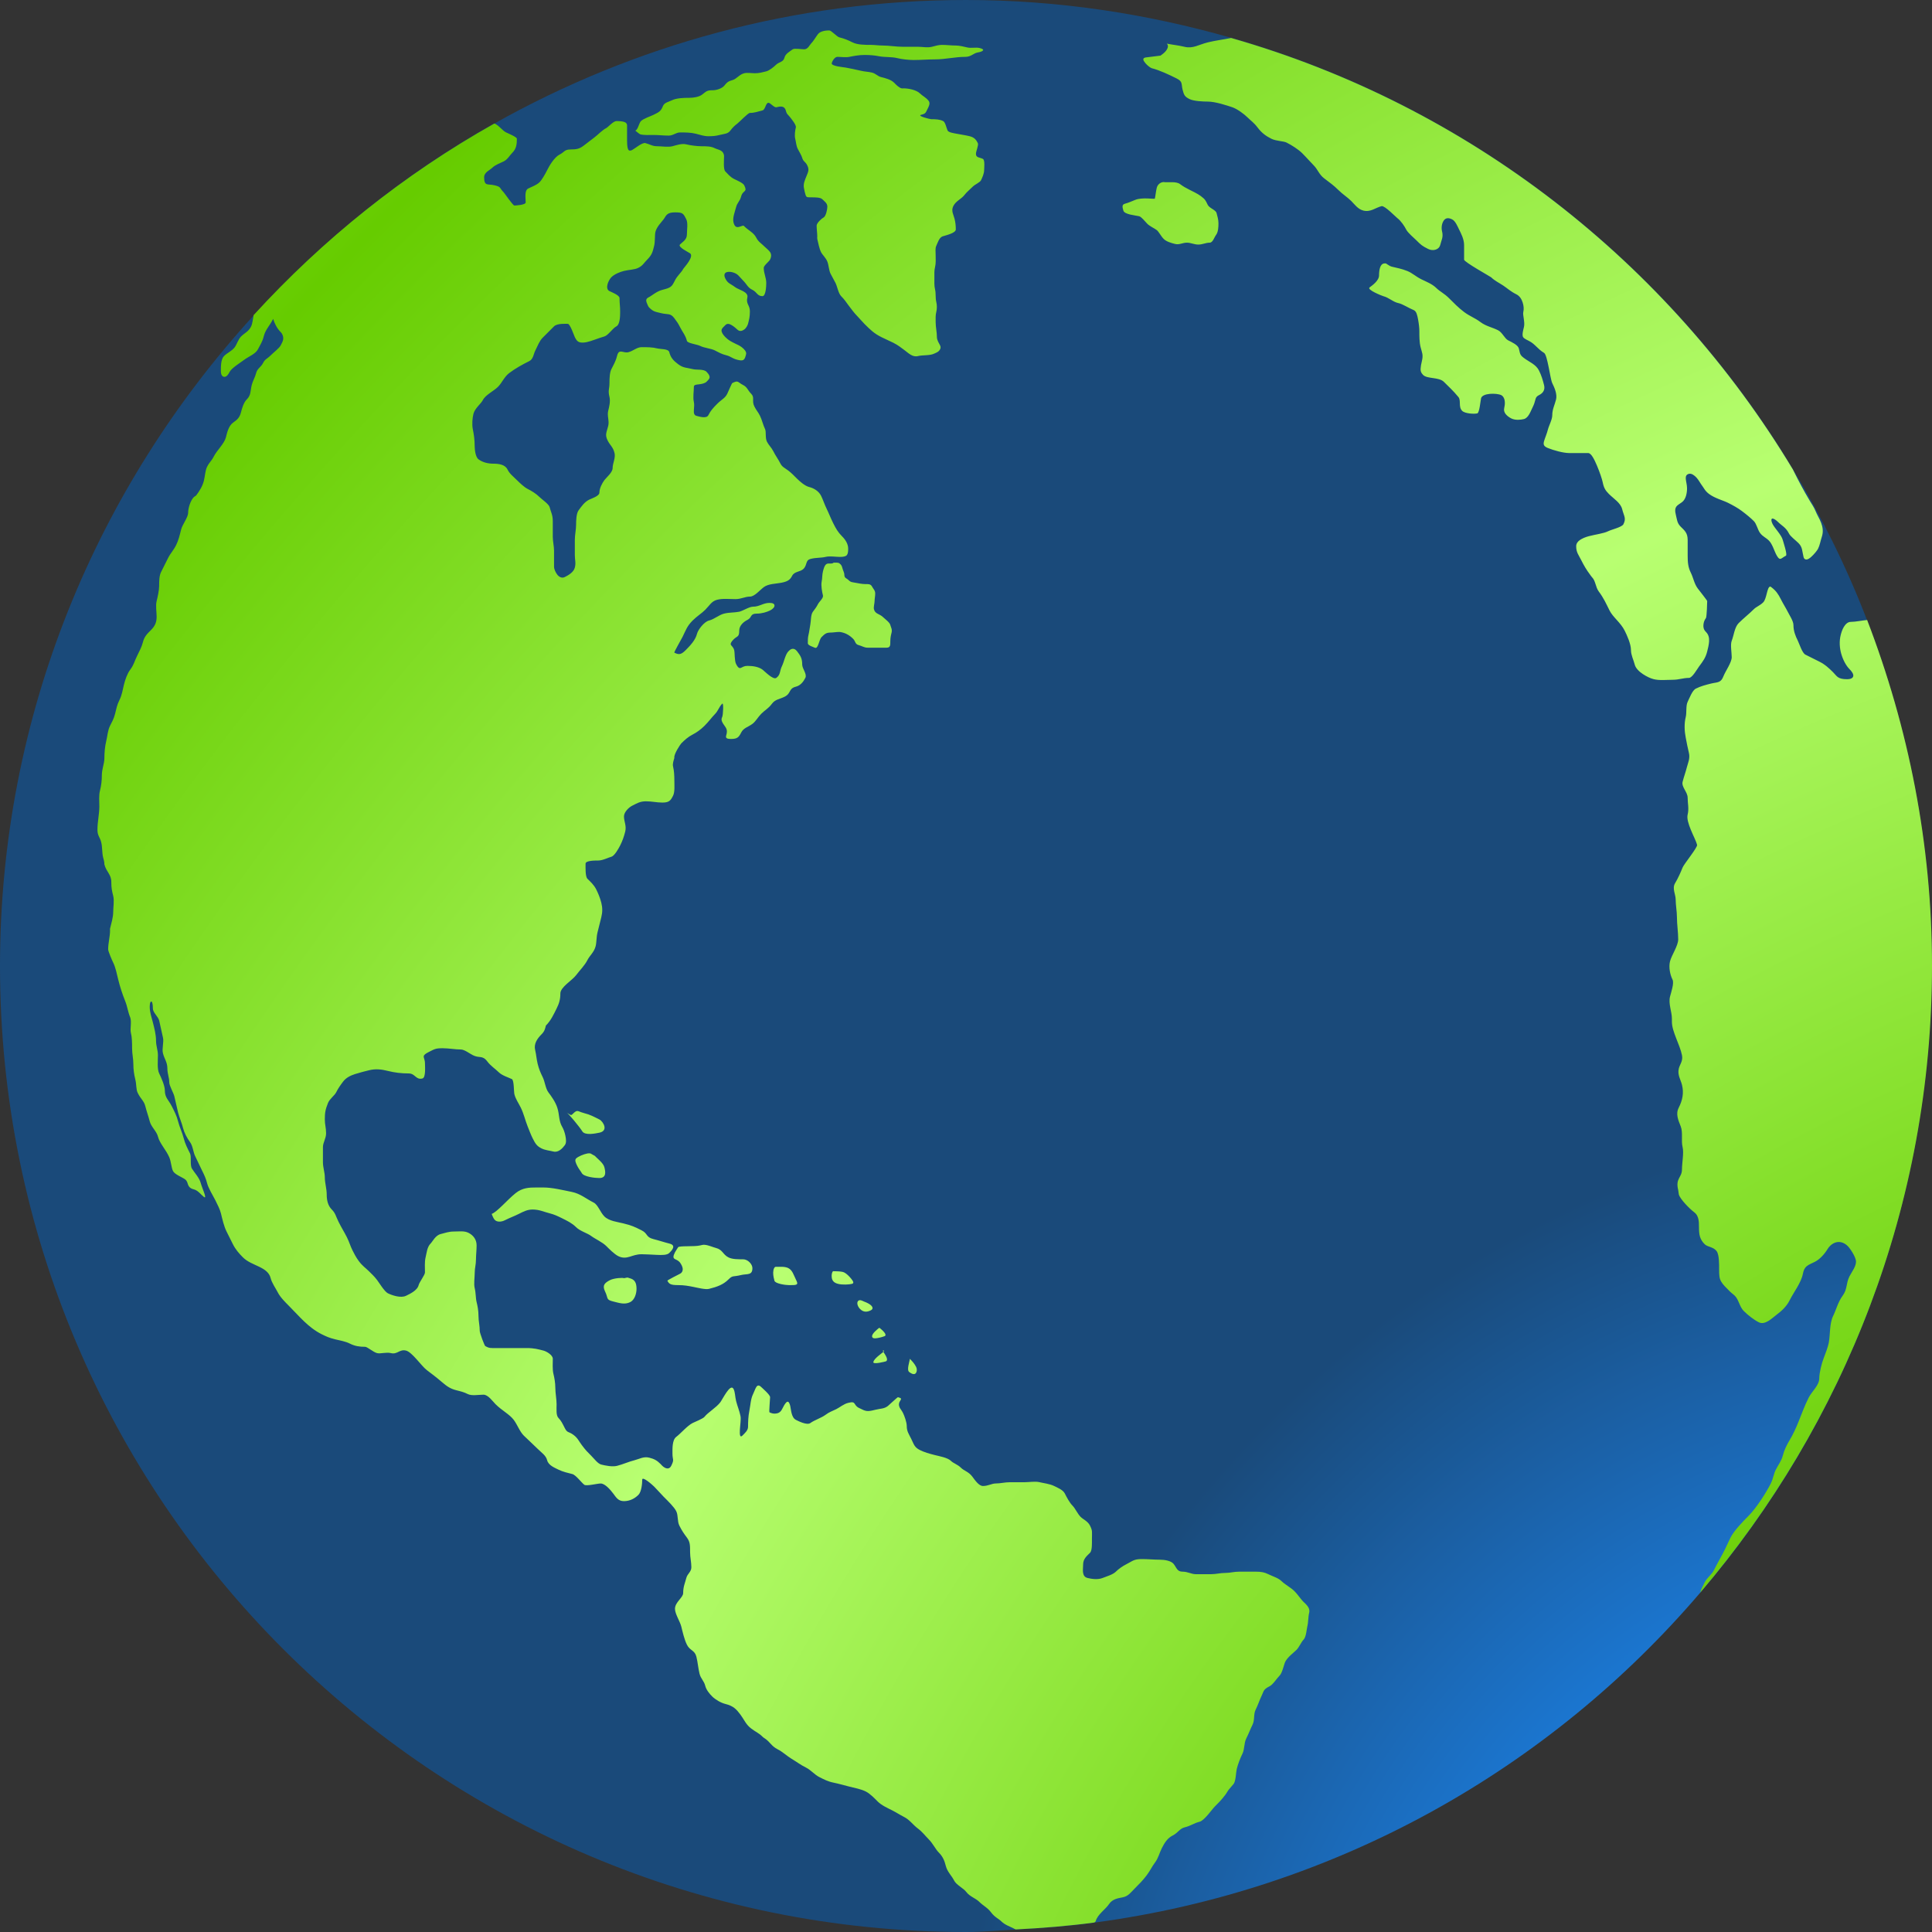 <?xml version="1.0"?><svg width="298.646" height="298.646" xmlns="http://www.w3.org/2000/svg" xmlns:xlink="http://www.w3.org/1999/xlink">
 <rect width="100%" height="100%" fill="#333333" stroke="none"/>
 <title>Earth</title>
 <defs>
  <linearGradient id="linearGradient3533">
   <stop stop-color="#3a3a3a" id="stop3535" offset="0"/>
   <stop stop-color="#ffffff" id="stop3537" offset="1"/>
  </linearGradient>
  <linearGradient id="linearGradient3624">
   <stop stop-color="#398fe5" offset="0" id="stop3628"/>
   <stop stop-color="#acc1d5" id="stop3630" offset="1"/>
  </linearGradient>
  <linearGradient id="linearGradient3615">
   <stop stop-color="#ffffff" id="stop3619" offset="0"/>
   <stop stop-color="#398fe5" offset="1" id="stop3621"/>
  </linearGradient>
  <radialGradient r="19.967" fy="578.886" fx="82.927" cy="578.886" cx="82.927" gradientTransform="matrix(7.624,4.402,-5.068,8.777,2328.449,-5270.611)" gradientUnits="userSpaceOnUse" id="radialGradient2333" xlink:href="#linearGradient3364"/>
  <linearGradient id="linearGradient3351">
   <stop stop-color="#ffffff" stop-opacity="0.867" id="stop3353" offset="0"/>
   <stop stop-color="#ffffff" stop-opacity="0" id="stop3355" offset="1"/>
  </linearGradient>
  <linearGradient id="linearGradient3364">
   <stop stop-color="#007fff" id="stop3366" offset="0"/>
   <stop stop-color="#1c8eff" offset="0.393" id="stop3413"/>
   <stop stop-color="#1a4a7a" id="stop3368" offset="1"/>
  </linearGradient>
  <linearGradient id="linearGradient6692">
   <stop stop-color="#b8ff71" id="stop6694" offset="0"/>
   <stop stop-color="#66cc00" offset="1" id="stop6700"/>
  </linearGradient>
  <radialGradient r="141.812" fy="249.472" fx="317.862" cy="249.472" cx="317.862" gradientTransform="matrix(0.923,0.55,-0.613,1.061,210.792,-49.879)" gradientUnits="userSpaceOnUse" id="radialGradient2331" xlink:href="#linearGradient6692"/>
  <radialGradient r="179.385" fy="244.682" fx="333.362" cy="244.682" cx="333.362" gradientTransform="matrix(1.057,0,0,0.595,10.22,208.246)" gradientUnits="userSpaceOnUse" id="radialGradient2335" xlink:href="#linearGradient4328"/>
  <linearGradient id="linearGradient4328">
   <stop stop-color="#398fe5" id="stop4330" offset="0"/>
   <stop stop-color="#0066cc" id="stop4332" offset="1"/>
  </linearGradient>
  <radialGradient r="179.51" fy="365.757" fx="318.066" cy="365.757" cx="318.066" gradientTransform="matrix(1.057,0,0,0.596,10.22,263.974)" gradientUnits="userSpaceOnUse" id="radialGradient2337" xlink:href="#linearGradient4328"/>
  <radialGradient gradientUnits="userSpaceOnUse" gradientTransform="matrix(1.467,0,0,1.073,-134.666,-8.615)" r="130.082" fy="314.294" fx="290.864" cy="314.294" cx="290.864" id="radialGradient3357" xlink:href="#linearGradient3351"/>
  <radialGradient gradientUnits="userSpaceOnUse" gradientTransform="matrix(1.131,0,0,1.131,-29.353,-17.655)" r="149.302" fy="315.41" fx="298.103" cy="315.41" cx="298.103" id="radialGradient3361" xlink:href="#linearGradient3364"/>
  <radialGradient r="141.812" fy="249.472" fx="317.862" cy="249.472" cx="317.862" gradientTransform="matrix(0.923,0.55,-0.613,1.061,-0.155,-133.938)" gradientUnits="userSpaceOnUse" id="radialGradient3373" xlink:href="#linearGradient6692"/>
  <radialGradient r="179.385" fy="244.682" fx="333.362" cy="244.682" cx="333.362" gradientTransform="matrix(1.057,0,0,0.595,-200.728,124.188)" gradientUnits="userSpaceOnUse" id="radialGradient3375" xlink:href="#linearGradient4328"/>
  <radialGradient r="179.51" fy="365.757" fx="318.066" cy="365.757" cx="318.066" gradientTransform="matrix(1.057,0,0,0.596,-200.728,179.916)" gradientUnits="userSpaceOnUse" id="radialGradient3377" xlink:href="#linearGradient4328"/>
  <radialGradient r="179.385" fy="244.682" fx="333.362" cy="244.682" cx="333.362" gradientTransform="matrix(1.057,0,0,0.595,-200.728,124.188)" gradientUnits="userSpaceOnUse" id="radialGradient3383" xlink:href="#linearGradient4328"/>
  <radialGradient r="179.51" fy="365.757" fx="318.066" cy="365.757" cx="318.066" gradientTransform="matrix(1.057,0,0,0.596,-200.728,179.916)" gradientUnits="userSpaceOnUse" id="radialGradient3385" xlink:href="#linearGradient4328"/>
  <radialGradient r="149.302" fy="315.41" fx="298.103" cy="315.41" cx="298.103" gradientTransform="matrix(1.131,0,0,1.131,-29.353,-17.655)" gradientUnits="userSpaceOnUse" id="radialGradient3392" xlink:href="#linearGradient3364"/>
  <radialGradient r="141.812" fy="249.472" fx="317.862" cy="249.472" cx="317.862" gradientTransform="matrix(0.923,0.55,-0.613,1.061,210.792,-49.879)" gradientUnits="userSpaceOnUse" id="radialGradient3394" xlink:href="#linearGradient6692"/>
  <radialGradient r="130.082" fy="314.294" fx="290.864" cy="314.294" cx="290.864" gradientTransform="matrix(1.467,0,0,1.073,-134.666,-8.615)" gradientUnits="userSpaceOnUse" id="radialGradient3396" xlink:href="#linearGradient3351"/>
  <radialGradient r="130.082" fy="314.294" fx="290.864" cy="314.294" cx="290.864" gradientTransform="matrix(1.467,0,0,1.073,-127.414,-8.615)" gradientUnits="userSpaceOnUse" id="radialGradient3686" xlink:href="#linearGradient3351"/>
  <radialGradient r="141.812" fy="249.472" fx="317.862" cy="249.472" cx="317.862" spreadMethod="reflect" gradientTransform="matrix(0.923,0.55,-0.613,1.061,218.044,-49.879)" gradientUnits="userSpaceOnUse" id="radialGradient3732" xlink:href="#linearGradient6692"/>
  <radialGradient r="149.302" fy="315.41" fx="298.103" cy="315.41" cx="298.103" gradientTransform="matrix(1.131,0,0,1.131,-22.1,-17.655)" gradientUnits="userSpaceOnUse" id="radialGradient3813" xlink:href="#linearGradient3364"/>
  <radialGradient r="130.082" fy="309.108" fx="298.669" cy="309.108" cx="298.669" gradientTransform="matrix(0.244,0.878,-1.134,0.315,586.412,-25.658)" gradientUnits="userSpaceOnUse" id="radialGradient3969" xlink:href="#linearGradient3351"/>
  <radialGradient r="141.812" fy="249.472" fx="317.862" cy="249.472" cx="317.862" spreadMethod="reflect" gradientTransform="matrix(0.923,0.55,-0.613,1.061,218.044,-49.879)" gradientUnits="userSpaceOnUse" id="radialGradient3976" xlink:href="#linearGradient6692"/>
  <radialGradient r="149.302" fy="315.41" fx="298.103" cy="315.41" cx="298.103" gradientTransform="matrix(1.131,0,0,1.131,-22.1,-17.655)" gradientUnits="userSpaceOnUse" id="radialGradient3979" xlink:href="#linearGradient3364"/>
  <radialGradient gradientUnits="userSpaceOnUse" gradientTransform="matrix(1.287,0,0,0.589,-103.708,273.981)" r="143.609" fy="641.826" fx="361.189" cy="641.826" cx="361.189" id="radialGradient3539" xlink:href="#linearGradient3533"/>
  <radialGradient r="149.302" fy="315.41" fx="298.103" cy="315.41" cx="298.103" gradientTransform="matrix(1.131,0,0,1.131,-22.1,282.345)" gradientUnits="userSpaceOnUse" id="radialGradient4429" xlink:href="#linearGradient3364"/>
  <radialGradient r="149.302" fy="315.41" fx="298.103" cy="315.41" cx="298.103" gradientTransform="matrix(1.131,0,0,0.59,-22.1,489.576)" gradientUnits="userSpaceOnUse" id="radialGradient4466" xlink:href="#linearGradient3364"/>
  <radialGradient gradientUnits="userSpaceOnUse" gradientTransform="matrix(1.053,0,0,0.754,-19.699,101.212)" r="225.891" fy="655.562" fx="374.422" cy="655.562" cx="374.422" id="radialGradient4475" xlink:href="#linearGradient3533"/>
 </defs>
 <g>
  <title>Layer 1</title>
  <g id="layer2"/>
  <g id="layer1">
   <g id="g7821">
    <path fill="url(#radialGradient3979)" fill-rule="nonzero" stroke-width="0.278" stroke-miterlimit="4" d="m149.329,0c-26.481,0 -51.311,6.966 -72.882,19.078c-0.014,0.008 -0.041,-0.008 -0.054,0c-13.958,7.843 -26.446,17.93 -37.17,29.67c-24.263,26.559 -39.223,61.789 -39.223,100.575c0,82.436 66.919,149.323 149.329,149.323c2.594,0 5.111,-0.247 7.672,-0.378c4.121,-0.211 8.184,-0.542 12.21,-1.081c37.336,-4.996 70.315,-23.697 93.628,-51.017c22.259,-26.086 35.766,-59.887 35.766,-96.846c0,-18.861 -3.607,-36.83 -9.995,-53.449c-3.133,-8.151 -7.005,-15.955 -11.454,-23.347c-19.28,-32.034 -50.148,-56.199 -86.875,-66.69c-13.038,-3.724 -26.724,-5.837 -40.952,-5.837z" id="path6109"/>
    <path fill="url(#radialGradient3976)" fill-rule="nonzero" stroke-width="0.278" stroke-miterlimit="4" d="m128.184,4.702c-0.537,0 -1.388,0.098 -1.752,0.584c-0.352,0.469 -0.69,1.079 -1.071,1.46c-0.228,0.228 -0.467,0.876 -1.071,0.876c-0.348,0 -1.502,-0.188 -1.752,0c-0.464,0.348 -1.119,0.679 -1.266,1.266c-0.188,0.754 -0.827,0.632 -1.363,1.168c-0.303,0.303 -1.011,0.861 -1.46,0.974c-0.588,0.147 -1.104,0.292 -1.752,0.292c-0.494,0 -1.179,-0.119 -1.655,0c-0.777,0.194 -1.184,0.905 -1.85,1.071c-0.605,0.151 -0.879,0.393 -1.168,0.779c-0.374,0.498 -1.242,0.779 -1.85,0.779c-0.933,0 -0.973,0.17 -1.655,0.682c-0.484,0.363 -1.331,0.487 -1.947,0.487c-0.828,0 -2,0.027 -2.726,0.389c-0.494,0.247 -1.149,0.341 -1.363,0.876c-0.342,0.855 -0.629,0.947 -1.46,1.363c-0.484,0.242 -1.55,0.577 -1.947,0.973c-0.302,0.303 -0.47,1.38 -0.876,1.461c0.029,0.017 0.638,0.549 0.779,0.584c0.599,0.15 1.377,0.097 2.044,0.097c0.806,0 1.51,0.097 2.336,0.097c0.711,0 1.134,-0.487 1.752,-0.487c0.829,0 1.654,-0 2.434,0.195c0.65,0.163 1.263,0.389 1.947,0.389c0.724,0 1.132,-0.04 1.752,-0.195c0.787,-0.197 1.261,-0.157 1.655,-0.681c0.346,-0.462 0.638,-0.746 1.071,-1.071c0.346,-0.259 1.655,-1.655 1.947,-1.655c0.726,0 1.256,-0.216 1.947,-0.389c0.475,-0.119 0.494,-1.264 0.974,-1.168c0.282,0.056 0.861,0.759 1.168,0.682c0.268,-0.067 0.599,-0.14 0.876,-0.097c0.277,0.042 0.502,0.254 0.584,0.584c0.162,0.649 0.349,0.628 0.681,1.071c0.163,0.217 0.971,1.178 0.876,1.558c-0.116,0.463 -0.226,1.239 -0.097,1.752c0.129,0.516 0.153,1.086 0.389,1.558c0.158,0.316 0.603,1.05 0.682,1.363c0.152,0.611 0.492,0.594 0.779,1.168c0.342,0.684 0.172,0.982 -0.097,1.655c-0.23,0.576 -0.566,1.242 -0.39,1.947c0.036,0.145 0.061,0.341 0.098,0.487c0.109,0.436 0.171,0.672 0.292,0.779c0.121,0.107 0.29,0.098 0.779,0.098c0.574,0 1.366,0.003 1.655,0.292c0.39,0.391 0.779,0.61 0.779,1.168c0,0.402 -0.222,1.474 -0.584,1.655c-0.262,0.131 -1.071,0.834 -1.071,1.266c0,0.542 0.097,1.154 0.097,1.655c0,0.109 -0.027,0.284 0,0.39c0.162,0.646 0.299,1.474 0.584,2.045c0.224,0.449 0.728,0.845 0.974,1.461c0.217,0.543 0.239,1.354 0.487,1.85c0.274,0.548 0.548,0.999 0.779,1.46c0.273,0.546 0.437,1.606 0.876,2.045c0.517,0.517 0.724,0.868 1.168,1.46c0.381,0.509 0.866,1.158 1.265,1.558c0.355,0.355 0.717,0.814 1.168,1.266c0.93,0.93 1.491,1.476 2.628,2.045c0.582,0.291 1.259,0.581 1.85,0.876c0.668,0.334 1.232,0.778 1.752,1.168c0.592,0.444 1.207,1.086 2.044,0.876c0.726,-0.182 1.843,-0.045 2.531,-0.39c0.226,-0.113 0.475,-0.187 0.681,-0.389c0.206,-0.203 0.381,-0.503 0.195,-0.877c-0.152,-0.303 -0.487,-0.796 -0.487,-1.266c0,-0.798 -0.195,-1.516 -0.195,-2.337c0,-0.582 -0.035,-1.029 0.097,-1.558c0.104,-0.418 0.134,-1.021 0,-1.558c-0.165,-0.66 -0.031,-1.293 -0.195,-1.947c-0.136,-0.544 -0.097,-1.244 -0.097,-1.85c0,-0.567 -0.032,-1.039 0.097,-1.558c0.152,-0.61 0.097,-1.246 0.097,-1.85c0,-0.518 -0.087,-1.093 0.097,-1.461c0.188,-0.376 0.434,-1.281 0.974,-1.461c0.455,-0.152 2.044,-0.496 2.044,-1.071c0,-0.641 -0.061,-1.12 -0.195,-1.655c-0.154,-0.615 -0.557,-1.222 -0.195,-1.947c0.417,-0.834 1.233,-1.061 1.752,-1.753c0.295,-0.394 0.807,-0.807 1.265,-1.266c0.344,-0.344 1.101,-0.644 1.266,-0.974c0.214,-0.427 0.487,-1.063 0.487,-1.558c0,-0.349 0.151,-1.579 -0.195,-1.753c-0.504,-0.252 -1.071,-0.163 -1.071,-0.779c0,-0.409 0.441,-1.356 0.292,-1.655c-0.236,-0.473 -0.499,-0.879 -1.266,-1.071c-0.604,-0.151 -1.434,-0.267 -2.044,-0.389c-0.37,-0.074 -1.211,-0.183 -1.363,-0.487c-0.173,-0.347 -0.343,-1.291 -0.681,-1.461c-0.552,-0.276 -1.176,-0.292 -1.85,-0.292c-0.17,0 -2.271,-0.503 -1.557,-0.681c0.709,-0.177 0.688,-0.306 0.973,-0.876c0.162,-0.324 0.487,-0.876 0.195,-1.266c-0.407,-0.543 -0.962,-0.767 -1.363,-1.168c-0.532,-0.533 -1.766,-0.779 -2.531,-0.779c-0.109,0 -0.186,0.026 -0.292,0c-0.431,-0.108 -0.833,-0.541 -1.168,-0.876c-0.496,-0.497 -1.395,-0.714 -2.044,-0.876c-0.491,-0.123 -0.792,-0.539 -1.363,-0.682c-0.563,-0.141 -1.167,-0.145 -1.752,-0.292c-0.765,-0.191 -1.581,-0.336 -2.337,-0.487c-0.28,-0.056 -2.261,-0.203 -2.142,-0.681c0.073,-0.293 0.449,-0.974 0.876,-0.974c0.586,0 1.278,0.115 1.85,0c0.746,-0.149 1.512,-0.292 2.337,-0.292c0.752,0 1.508,0.049 2.239,0.195c0.913,0.183 1.924,0.067 2.823,0.292c0.706,0.177 1.794,0.292 2.531,0.292c1.038,0 2.247,-0.097 3.31,-0.097c1.624,0 3.074,-0.389 4.673,-0.389c0.925,0 1.242,-0.564 1.947,-0.682c0.358,-0.06 0.662,-0.163 0.779,-0.292c0.117,-0.129 0.015,-0.264 -0.487,-0.389c-0.611,-0.153 -1.315,0.061 -1.947,-0.097c-0.475,-0.119 -1.23,-0.292 -1.752,-0.292c-0.751,0 -1.394,-0.097 -2.142,-0.097c-0.535,0 -1.017,0.157 -1.557,0.292c-0.712,0.178 -1.395,0 -2.142,0c-0.764,0 -1.572,0 -2.337,0c-1.046,0 -2.145,-0.195 -3.115,-0.195c-0.633,0 -1.251,-0.097 -1.752,-0.097c-0.995,0 -2.147,-0.003 -2.921,-0.389c-0.721,-0.361 -1.244,-0.579 -2.044,-0.779c-0.37,-0.093 -1.228,-1.071 -1.558,-1.071zm62.11,1.168c-1.22,0.254 -2.48,0.401 -3.602,0.682c-1.419,0.355 -2.294,1.008 -3.602,0.681c-0.91,-0.227 -1.774,-0.296 -2.726,-0.487c0.309,0.309 0.16,0.712 -0.097,1.071c-0.258,0.359 -0.68,0.632 -0.876,0.779c-0.029,0.022 -2.245,0.269 -2.336,0.292c-0.528,0.132 -0.322,0.487 0,0.876c0.322,0.39 0.816,0.739 0.974,0.779c1.204,0.301 2.723,1.021 3.797,1.558c0.461,0.231 0.678,0.413 0.779,0.682c0.101,0.268 0.089,0.647 0.195,1.071c0.209,0.838 0.332,1.091 1.071,1.46c0.646,0.323 2.097,0.39 2.823,0.39c1.177,0 2.917,0.583 3.797,0.876c0.741,0.247 1.843,1.064 2.336,1.558c0.513,0.513 1.002,0.817 1.558,1.558c0.643,0.858 1.295,1.329 2.142,1.752c0.732,0.366 1.877,0.354 2.336,0.584c0.836,0.418 1.852,1.074 2.434,1.655c0.686,0.686 1.231,1.329 1.752,1.85c0.676,0.677 0.839,1.432 1.655,2.045c0.835,0.627 1.506,1.117 2.142,1.753c0.737,0.737 1.396,1.104 2.044,1.752c0.51,0.51 1.015,1.252 1.85,1.461c1.135,0.284 1.857,-0.44 2.823,-0.682c0.473,-0.119 2.186,1.664 2.434,1.85c0.574,0.43 1.129,1.284 1.363,1.752c0.267,0.533 1.17,1.267 1.558,1.655c0.75,0.75 0.928,0.902 1.85,1.363c0.378,0.189 0.808,0.22 1.168,0.097c0.36,-0.122 0.608,-0.388 0.682,-0.682c0.203,-0.814 0.516,-1.248 0.292,-2.142c-0.132,-0.527 -0.05,-1.127 0.195,-1.558c0.245,-0.431 0.643,-0.652 1.363,-0.292c0.514,0.257 0.841,1.099 1.071,1.558c0.323,0.648 0.779,1.504 0.779,2.434c0,0.826 0,1.364 0,2.24c0,0.355 4.095,2.635 4.186,2.726c0.525,0.525 1.232,0.854 1.85,1.266c0.679,0.453 1.119,0.9 2.044,1.363c0.525,0.263 0.808,0.75 0.974,1.266c0.166,0.516 0.205,1.031 0.097,1.46c-0.12,0.481 0.287,1.58 0.097,2.337c-0.147,0.587 -0.255,1.052 -0.195,1.363c0.06,0.311 0.311,0.448 0.973,0.779c0.96,0.48 1.324,1.242 2.336,1.85c0.53,0.318 0.945,4.033 1.266,4.674c0.369,0.738 0.783,1.735 0.584,2.531c-0.216,0.864 -0.584,1.505 -0.584,2.434c0,0.662 -0.519,1.59 -0.682,2.239c-0.155,0.62 -0.449,1.274 -0.584,1.753c-0.135,0.478 -0.11,0.793 0.584,1.071c0.902,0.361 2.386,0.779 3.31,0.779c0.978,0 1.943,0 2.921,0c0.464,0 0.933,0.932 1.363,1.947c0.43,1.015 0.791,2.107 0.876,2.532c0.18,0.901 0.416,1.292 0.973,1.85c0.731,0.732 1.8,1.361 2.044,2.337c0.278,1.114 0.663,1.4 0.195,2.337c-0.228,0.456 -1.828,0.817 -2.336,1.071c-0.73,0.365 -1.958,0.499 -3.018,0.779c-0.53,0.14 -1.011,0.345 -1.363,0.584c-0.352,0.239 -0.584,0.555 -0.584,0.974c0,0.953 0.384,1.352 0.779,2.142c0.43,0.86 0.827,1.525 1.363,2.239c0.087,0.116 0.189,0.287 0.292,0.389c0.594,0.594 0.531,1.52 1.071,2.239c0.744,0.993 1.111,1.834 1.655,2.921c0.523,1.047 1.705,1.852 2.336,3.115c0.353,0.706 0.974,2.051 0.974,3.018c0,0.763 0.403,1.514 0.584,2.239c0.138,0.553 0.7,1.091 1.266,1.461c0.566,0.37 1.139,0.65 1.655,0.779c0.911,0.228 1.968,0.097 2.921,0.097c1.009,0 1.627,-0.292 2.531,-0.292c0.521,0 1.26,-1.356 1.558,-1.753c0.65,-0.867 1.029,-1.39 1.266,-2.337c0.128,-0.51 0.26,-1.019 0.292,-1.558c0.031,-0.538 -0.071,-1.044 -0.487,-1.46c-0.354,-0.355 -0.415,-0.704 -0.389,-1.071c0.025,-0.367 0.135,-0.732 0.389,-1.071c0.136,-0.182 0.195,-2.515 0.195,-2.629c0,-0.094 -1.236,-1.649 -1.46,-1.947c-0.547,-0.729 -0.685,-1.662 -1.071,-2.434c-0.416,-0.832 -0.487,-1.563 -0.487,-2.629c0,-0.823 0,-1.611 0,-2.434c0,-1.114 -0.509,-1.483 -1.071,-2.045c-0.591,-0.591 -0.567,-1.1 -0.779,-1.947c-0.145,-0.581 -0.078,-0.922 0.097,-1.168c0.176,-0.246 0.514,-0.41 0.876,-0.682c0.599,-0.449 0.779,-1.397 0.779,-2.142c-0,-0.537 -0.169,-1.081 -0.195,-1.461c-0.026,-0.379 0.058,-0.672 0.487,-0.779c0.394,-0.099 0.841,0.226 1.168,0.584c0.327,0.358 0.548,0.795 0.681,0.974c0.507,0.676 0.611,1.067 1.266,1.558c0.879,0.66 2.163,0.984 2.921,1.363c0.801,0.401 1.534,0.81 2.142,1.266c0.753,0.565 1.381,1.09 1.85,1.558c0.447,0.447 0.577,1.322 0.974,1.85c0.415,0.554 0.881,0.686 1.363,1.168c0.52,0.52 0.815,1.534 1.071,2.045c0.283,0.566 0.48,0.786 0.681,0.779c0.201,-0.007 0.451,-0.274 0.876,-0.487c0.269,-0.135 -0.418,-2.161 -0.487,-2.434c-0.19,-0.761 -1.263,-1.845 -1.558,-2.434c-0.314,-0.629 -0.213,-0.898 0,-0.876c0.213,0.021 0.559,0.268 0.779,0.487c0.644,0.644 1.259,0.862 1.752,1.85c0.214,0.428 1.027,1.027 1.46,1.461c0.634,0.635 0.546,1.213 0.779,2.142c0.082,0.329 0.287,0.407 0.487,0.389c0.199,-0.018 0.447,-0.182 0.682,-0.389c0.469,-0.416 0.952,-1.029 1.071,-1.266c0.291,-0.582 0.378,-1.232 0.584,-1.85c0.268,-0.805 0.137,-1.499 -0.097,-2.142c-0.235,-0.643 -0.627,-1.227 -0.876,-1.85c-0.223,-0.557 -0.567,-1.043 -0.876,-1.558c-0.936,-1.56 -1.711,-3.033 -2.531,-4.673c-0.04,-0.08 -0.058,-0.114 -0.097,-0.195c-19.28,-32.034 -50.11,-56.204 -86.837,-66.695zm-95.015,12.852c-0.49,0 -1.272,0.928 -1.557,1.071c-0.627,0.313 -1.281,1.034 -1.85,1.46c-0.591,0.444 -1.091,0.843 -1.655,1.266c-0.643,0.483 -1.07,0.584 -2.044,0.584c-0.925,0 -0.945,0.424 -1.655,0.779c-0.83,0.415 -1.598,1.735 -1.947,2.434c-0.329,0.659 -0.802,1.483 -1.168,1.85c-0.446,0.446 -1.24,0.717 -1.752,0.974c-0.611,0.305 -0.389,1.512 -0.389,2.142c0,0.421 -1.641,0.487 -1.752,0.487c-0.223,0 -1.517,-1.907 -1.655,-2.045c-0.689,-0.689 -0.33,-0.813 -1.363,-1.071c-0.559,-0.14 -1.014,-0.092 -1.266,-0.195c-0.252,-0.103 -0.389,-0.378 -0.389,-1.071c0,-0.751 0.899,-1.094 1.266,-1.461c0.446,-0.445 1.322,-0.759 1.752,-0.974c0.626,-0.313 0.89,-0.89 1.363,-1.363c0.587,-0.587 0.681,-1.262 0.681,-2.142c0,-0.274 -1.385,-0.839 -1.655,-0.974c-0.618,-0.309 -1.011,-0.992 -1.752,-1.363c-0.013,0.008 -0.084,-0.007 -0.097,0c-13.958,7.843 -26.464,17.859 -37.188,29.599c-0.12,0.601 -0.176,1.325 -0.389,1.752c-0.409,0.818 -0.982,0.982 -1.558,1.558c-0.431,0.431 -0.66,1.236 -0.973,1.655c-0.452,0.603 -1.137,0.845 -1.655,1.363c-0.502,0.502 -0.487,1.643 -0.487,2.337c0,0.657 0.29,0.898 0.584,0.876c0.294,-0.022 0.549,-0.319 0.779,-0.779c0.284,-0.569 1.709,-1.452 2.239,-1.85c0.728,-0.546 1.764,-0.9 2.142,-1.655c0.341,-0.682 0.666,-1.107 0.876,-1.947c0.279,-1.116 0.896,-1.597 1.46,-2.726c0.202,0.63 0.531,1.408 1.168,2.045c0.291,0.292 0.427,0.714 0.389,1.071c-0.038,0.357 -0.25,0.695 -0.389,0.973c-0.219,0.439 -1.101,1.101 -1.558,1.558c-0.554,0.554 -0.858,0.548 -1.168,1.169c-0.335,0.67 -0.891,0.837 -1.071,1.558c-0.168,0.673 -0.513,1.177 -0.681,1.85c-0.24,0.961 -0.081,1.541 -0.779,2.24c-0.473,0.473 -0.741,1.407 -0.876,1.947c-0.239,0.958 -0.669,1.208 -1.265,1.655c-0.65,0.488 -0.885,1.494 -1.071,2.24c-0.244,0.976 -1.405,2.031 -1.85,2.921c-0.382,0.765 -0.682,0.878 -1.071,1.655c-0.27,0.54 -0.309,1.43 -0.487,2.142c-0.197,0.79 -0.642,1.538 -1.168,2.239c-0.087,0.117 -0.286,0.189 -0.389,0.292c-0.52,0.52 -0.876,1.72 -0.876,2.434c0,0.665 -0.897,1.835 -1.071,2.531c-0.237,0.948 -0.423,1.722 -0.779,2.434c-0.439,0.879 -0.855,1.224 -1.266,2.045c-0.451,0.903 -0.714,1.429 -1.071,2.142c-0.286,0.573 -0.292,1.396 -0.292,2.142c0,0.656 -0.229,1.693 -0.389,2.337c-0.178,0.713 0,1.698 0,2.434c0,0.954 -0.341,1.51 -0.876,2.045c-0.627,0.627 -1.028,0.997 -1.266,1.947c-0.15,0.602 -0.553,1.398 -0.876,2.044c-0.428,0.856 -0.48,1.354 -1.071,2.142c-0.446,0.594 -0.769,1.519 -0.973,2.337c-0.217,0.869 -0.288,1.549 -0.681,2.337c-0.396,0.793 -0.482,1.343 -0.681,2.142c-0.193,0.775 -0.519,1.33 -0.779,1.85c-0.375,0.751 -0.389,1.557 -0.584,2.337c-0.213,0.851 -0.292,1.872 -0.292,2.726c0,0.748 -0.389,1.663 -0.389,2.532c0,0.898 -0.094,1.641 -0.292,2.434c-0.191,0.765 -0.097,1.582 -0.097,2.434c0,1.212 -0.292,2.37 -0.292,3.603c0,0.947 0.374,1.107 0.584,1.947c0.185,0.74 0.111,1.612 0.292,2.337c0.088,0.354 0.195,0.642 0.195,1.071c0.294,1.177 1.071,1.525 1.071,2.726c0,0.944 0.099,1.37 0.292,2.142c0.188,0.753 0,1.751 0,2.531c0,0.779 -0.301,1.79 -0.487,2.532c-0.025,0.1 0,0.189 0,0.292c0,0.931 -0.292,1.917 -0.292,2.921c0,0.286 0.576,1.639 0.779,2.045c0.376,0.752 0.58,1.833 0.779,2.629c0.294,1.177 0.625,2.196 1.071,3.31c0.355,0.887 0.397,1.576 0.779,2.531c0.25,0.625 -0.038,1.794 0.097,2.337c0.19,0.758 0.195,1.647 0.195,2.434c0,0.887 0.195,1.59 0.195,2.434c-0,0.843 0.105,1.588 0.292,2.337c0.224,0.896 0.097,1.558 0.389,2.142c0.494,0.988 0.958,1.202 1.168,2.045c0.211,0.843 0.502,1.617 0.682,2.337c0.21,0.843 1.068,1.546 1.265,2.337c0.272,1.087 1.256,2.055 1.752,3.213c0.307,0.717 0.311,1.596 0.584,2.142c0.259,0.517 1.454,0.969 1.85,1.266c0.369,0.277 0.368,0.589 0.487,0.876c0.119,0.288 0.317,0.542 0.876,0.682c0.669,0.167 1.11,0.832 1.558,1.168c0.589,0.442 -0.308,-1.427 -0.487,-2.142c-0.202,-0.809 -1.014,-1.657 -1.363,-2.239c-0.327,-0.545 -0.045,-1.843 -0.292,-2.337c-0.402,-0.804 -0.762,-1.491 -0.974,-2.337c-0.225,-0.9 -0.652,-1.733 -0.876,-2.629c-0.228,-0.914 -0.575,-1.539 -0.973,-2.337c-0.477,-0.954 -1.071,-1.304 -1.071,-2.434c0,-0.726 -0.557,-1.99 -0.876,-2.629c-0.336,-0.673 -0.195,-2.027 -0.195,-2.824c0,-0.782 -0.292,-1.422 -0.292,-2.239c0,-0.966 -0.264,-1.932 -0.487,-2.824c-0.205,-0.82 -0.487,-1.554 -0.487,-2.434c0,-0.651 0.17,-0.871 0.292,-0.779c0.122,0.092 0.195,0.518 0.195,1.071c0,0.606 0.822,1.241 0.974,1.85c0.215,0.859 0.365,1.751 0.584,2.629c0.173,0.691 -0.188,1.681 0,2.434c0.215,0.862 0.682,1.362 0.682,2.337c0,0.814 0.292,1.405 0.292,2.142c0,0.533 0.646,1.611 0.779,2.142c0.209,0.836 0.378,1.705 0.584,2.531c0.175,0.699 0.573,1.612 0.779,2.434c0.167,0.668 0.584,1.493 1.071,2.142c0.424,0.565 0.504,1.593 0.779,2.142c0.436,0.872 0.645,1.388 1.071,2.239c0.345,0.691 0.599,1.229 0.779,1.947c0.203,0.813 0.909,1.916 1.266,2.629c0.339,0.678 0.72,1.421 0.876,2.045c0.23,0.921 0.454,1.979 0.876,2.824c0.342,0.684 0.677,1.353 0.973,1.947c0.425,0.85 0.981,1.468 1.558,2.045c0.704,0.704 1.681,1.044 2.531,1.46c0.85,0.417 1.534,0.88 1.752,1.753c0.189,0.754 0.803,1.606 1.071,2.142c0.397,0.793 1.141,1.531 1.752,2.142c1.616,1.617 2.98,3.34 5.062,4.381c0.705,0.353 1.174,0.561 2.044,0.779c0.878,0.22 1.592,0.309 2.336,0.681c0.751,0.376 1.449,0.487 2.336,0.487c0.353,0 1.245,0.822 1.85,0.974c0.539,0.135 1.413,-0.183 2.142,0c1.002,0.251 1.32,-0.644 2.336,-0.389c0.942,0.235 2.384,2.397 3.212,3.018c0.733,0.55 1.497,1.13 2.337,1.85c0.768,0.658 1.301,1.031 2.239,1.266c0.747,0.187 1.164,0.29 1.752,0.584c0.63,0.315 1.689,0.097 2.434,0.097c0.714,0 1.43,1.041 1.85,1.461c0.998,0.998 2.172,1.566 2.823,2.434c0.572,0.763 0.9,1.776 1.558,2.434c0.592,0.592 1.423,1.326 2.142,2.045c0.595,0.595 1.273,1.005 1.46,1.752c0.2,0.8 1.16,1.164 1.752,1.461c0.653,0.326 1.533,0.529 2.142,0.681c0.543,0.136 1.421,1.334 1.85,1.655c0.327,0.245 2.005,-0.195 2.531,-0.195c0.686,0 1.528,0.999 1.947,1.558c0.478,0.637 0.775,1.168 1.655,1.168c0.906,0 1.664,-0.399 2.239,-0.974c0.456,-0.456 0.584,-1.693 0.584,-2.337c0,-0.599 1.546,0.767 1.85,1.071c0.475,0.475 1.098,1.195 1.46,1.558c0.685,0.685 1.617,1.58 1.947,2.239c0.331,0.662 0.139,1.544 0.487,2.239c0.389,0.777 0.705,1.232 1.168,1.85c0.493,0.658 0.487,1.189 0.487,2.239c0,0.845 0.195,1.513 0.195,2.337c0,0.721 -0.615,1.002 -0.779,1.655c-0.195,0.782 -0.487,1.327 -0.487,2.337c0,0.7 -1.266,1.403 -1.266,2.434c0,0.779 0.781,1.956 0.973,2.726c0.221,0.884 0.467,2.006 0.876,2.824c0.471,0.943 1.202,0.817 1.46,1.85c0.222,0.887 0.278,1.795 0.487,2.629c0.196,0.786 0.689,1.1 0.876,1.85c0.163,0.653 0.665,1.249 1.071,1.655c0.502,0.502 1.357,0.997 2.044,1.168c1.245,0.311 1.705,0.813 2.337,1.655c0.554,0.739 0.834,1.526 1.655,2.142c0.816,0.612 1.177,0.69 1.752,1.266c0.131,0.131 0.235,0.189 0.39,0.292c0.777,0.518 0.991,1.177 1.947,1.655c0.776,0.388 1.44,1.039 2.142,1.46c0.889,0.534 1.353,0.92 2.239,1.363c0.762,0.381 1.348,1.112 2.044,1.461c0.758,0.379 1.319,0.692 2.239,0.876c0.745,0.149 1.701,0.425 2.337,0.584c0.965,0.241 1.891,0.41 2.628,0.779c0.692,0.346 1.45,1.158 1.85,1.558c0.575,0.575 1.539,1.013 2.239,1.363c0.529,0.265 1.258,0.727 1.752,0.974c0.984,0.492 1.371,1.199 2.239,1.85c0.668,0.502 1.125,1.125 1.655,1.655c0.646,0.646 1.036,1.523 1.558,2.044c0.622,0.623 0.883,1.292 1.071,2.045c0.236,0.944 0.887,1.482 1.266,2.24c0.373,0.746 1.447,1.183 1.947,1.85c0.485,0.646 1.431,0.945 1.947,1.46c0.677,0.677 1.271,0.883 1.85,1.655c0.563,0.751 1.166,0.971 1.558,1.363c0.553,0.553 1.354,0.823 1.85,1.071c0.149,0.074 0.241,0.138 0.39,0.195c4.121,-0.211 8.142,-0.532 12.169,-1.071c0.032,-0.078 0.172,-0.103 0.195,-0.195c0.256,-1.027 1.509,-1.826 2.044,-2.629c0.554,-0.831 1.432,-0.929 2.142,-1.071c0.845,-0.169 1.219,-0.732 1.85,-1.363c0.644,-0.644 1.259,-1.257 1.85,-2.045c0.582,-0.777 0.791,-1.315 1.266,-1.947c0.561,-0.748 0.679,-1.456 1.071,-2.24c0.448,-0.897 0.922,-1.581 1.655,-1.947c0.852,-0.426 1.098,-1.078 1.85,-1.266c1.006,-0.252 1.441,-0.653 2.336,-0.876c0.725,-0.181 1.918,-1.918 2.337,-2.337c0.615,-0.615 1.033,-1.02 1.655,-1.85c0.23,-0.306 0.415,-0.707 0.682,-0.974c0.206,-0.257 0.378,-0.424 0.584,-0.682c0.345,-0.432 0.361,-1.834 0.487,-2.337c0.179,-0.716 0.543,-1.67 0.876,-2.337c0.342,-0.685 0.23,-1.628 0.584,-2.337c0.394,-0.788 0.642,-1.479 0.974,-2.142c0.37,-0.741 0.121,-1.605 0.487,-2.337c0.376,-0.752 0.601,-1.493 0.876,-2.045c0.395,-0.79 0.252,-1.05 1.265,-1.558c0.542,-0.271 1.099,-1.196 1.558,-1.655c0.428,-0.429 0.667,-1.724 0.876,-2.142c0.365,-0.73 1.281,-1.378 1.752,-1.85c0.373,-0.373 0.725,-1.212 1.071,-1.558c0.414,-0.414 0.479,-1.623 0.584,-2.045c0.168,-0.672 0.121,-1.459 0.292,-2.142c0.188,-0.753 -0.547,-1.326 -0.876,-1.655c-0.625,-0.625 -1.043,-1.439 -1.85,-2.045c-0.694,-0.52 -1.177,-0.788 -1.558,-1.168c-0.5,-0.501 -1.389,-0.743 -2.045,-1.071c-0.56,-0.28 -1.07,-0.389 -1.947,-0.389c-0.823,0 -1.708,0 -2.531,0c-0.888,0 -1.356,0.195 -2.142,0.195c-0.839,0 -1.401,0.195 -2.239,0.195c-0.772,0 -1.565,0 -2.336,0c-0.699,0 -1.226,-0.389 -2.045,-0.389c-0.839,0 -0.914,-0.57 -1.363,-1.168c-0.402,-0.536 -1.467,-0.682 -2.142,-0.682c-0.915,0 -1.762,-0.097 -2.823,-0.097c-1.226,0 -1.429,0.325 -2.337,0.779c-0.642,0.321 -1.256,0.769 -1.655,1.168c-0.465,0.465 -1.492,0.753 -2.044,0.974c-0.726,0.29 -1.653,0.171 -2.336,0c-0.466,-0.116 -0.609,-0.424 -0.681,-0.779c-0.073,-0.355 0,-0.801 0,-1.266c0,-0.902 0.53,-1.309 1.071,-1.85c0.352,-0.352 0.292,-1.595 0.292,-2.142c0,-1.088 0.118,-1.224 -0.292,-2.045c-0.352,-0.704 -1.067,-0.97 -1.46,-1.363c-0.466,-0.466 -0.817,-1.304 -1.266,-1.753c-0.429,-0.429 -0.875,-1.264 -1.168,-1.85c-0.29,-0.581 -1.117,-0.899 -1.655,-1.169c-0.67,-0.335 -1.689,-0.446 -2.239,-0.584c-0.673,-0.168 -1.639,0 -2.337,0c-0.772,0 -1.467,0 -2.239,0c-0.825,0 -1.463,0.195 -2.239,0.195c-0.581,0 -1.142,0.389 -1.947,0.389c-0.634,0 -1.222,-0.882 -1.655,-1.46c-0.568,-0.757 -1.264,-0.875 -1.752,-1.363c-0.521,-0.521 -1.15,-0.663 -1.558,-1.071c-0.483,-0.483 -1.807,-0.72 -2.434,-0.876c-0.921,-0.23 -1.692,-0.457 -2.336,-0.779c-0.888,-0.444 -0.922,-0.871 -1.363,-1.753c-0.375,-0.751 -0.682,-1.165 -0.682,-1.947c0,-0.62 -0.378,-1.633 -0.584,-2.045c-0.149,-0.297 -0.393,-0.622 -0.487,-0.779c-0.301,-0.603 -0.041,-0.936 0.097,-1.168c0.139,-0.232 0.188,-0.342 -0.389,-0.487c-0.07,-0.017 -1.42,1.26 -1.558,1.363c-0.615,0.461 -1.078,0.367 -1.947,0.584c-1.282,0.321 -1.418,0.265 -2.531,-0.292c-0.463,-0.231 -0.54,-0.507 -0.682,-0.681c-0.142,-0.175 -0.275,-0.272 -0.973,-0.097c-0.711,0.178 -1.24,0.668 -1.85,0.974c-0.689,0.344 -1.045,0.419 -1.655,0.876c-0.63,0.473 -1.754,0.829 -2.336,1.266c-0.537,0.403 -1.962,-0.348 -2.239,-0.487c-0.73,-0.366 -0.75,-1.638 -0.876,-2.142c-0.17,-0.682 -0.365,-0.765 -0.584,-0.584c-0.219,0.18 -0.486,0.679 -0.681,1.071c-0.252,0.504 -0.617,0.645 -0.973,0.681c-0.356,0.036 -0.65,-0.033 -0.974,-0.195c-0.091,-0.046 0.097,-2.046 0.097,-2.337c0,-0.38 -1.227,-1.421 -1.363,-1.558c-0.369,-0.369 -0.602,-0.28 -0.779,0c-0.177,0.28 -0.321,0.74 -0.487,1.071c-0.379,0.759 -0.396,1.686 -0.584,2.629c-0.159,0.797 -0.195,1.63 -0.195,2.434c0,0.557 -0.483,0.969 -0.876,1.363c-0.366,0.366 -0.425,-0.142 -0.389,-0.876c0.036,-0.735 0.199,-1.635 0.097,-2.142c-0.164,-0.82 -0.48,-1.532 -0.682,-2.337c-0.167,-0.669 -0.134,-1.339 -0.389,-1.85c-0.244,-0.487 -0.672,-0.082 -1.071,0.487c-0.399,0.568 -0.813,1.344 -0.973,1.558c-0.622,0.829 -1.96,1.608 -2.434,2.239c-0.224,0.299 -1.494,0.796 -1.85,0.974c-0.818,0.409 -1.848,1.629 -2.531,2.142c-0.65,0.488 -0.584,1.872 -0.584,2.629c-0,0.955 0.32,0.82 -0.195,1.85c-0.243,0.485 -0.634,0.462 -0.974,0.292c-0.339,-0.17 -0.552,-0.455 -0.681,-0.584c-0.541,-0.541 -0.962,-0.776 -1.752,-0.974c-0.863,-0.216 -1.533,0.213 -2.239,0.389c-0.954,0.239 -1.824,0.651 -2.726,0.876c-0.731,0.183 -1.789,-0.033 -2.434,-0.195c-0.546,-0.136 -1.066,-0.871 -1.558,-1.363c-0.621,-0.621 -0.835,-0.821 -1.46,-1.655c-0.474,-0.632 -0.627,-1.079 -1.266,-1.558c-0.784,-0.588 -0.958,-0.261 -1.363,-1.071c-0.348,-0.696 -0.583,-1.167 -0.974,-1.558c-0.394,-0.394 -0.292,-1.367 -0.292,-2.142c0,-0.759 -0.195,-1.715 -0.195,-2.532c0,-0.788 -0.156,-1.596 -0.292,-2.142c-0.171,-0.684 -0.097,-1.655 -0.097,-2.337c0,-0.573 -0.974,-1.144 -1.46,-1.266c-0.807,-0.202 -1.377,-0.389 -2.628,-0.389c-1.043,0 -1.883,0 -2.921,0c-0.772,0 -1.565,0 -2.336,0c-0.586,0 -0.734,-0.124 -1.071,-0.292c-0.133,0 -0.876,-2.054 -0.876,-2.337c0,-0.845 -0.195,-1.512 -0.195,-2.337c0,-0.808 -0.148,-1.567 -0.292,-2.142c-0.159,-0.635 -0.106,-1.399 -0.292,-2.142c-0.168,-0.673 0,-1.639 0,-2.337c0,-0.844 0.195,-1.247 0.195,-2.142c0,-0.599 0.097,-1.438 0.097,-2.142c0,-0.906 -0.511,-1.57 -1.266,-1.947c-0.659,-0.33 -1.453,-0.195 -2.239,-0.195c-0.804,0 -1.314,0.207 -2.044,0.389c-0.827,0.207 -1.233,1.136 -1.558,1.461c-0.552,0.551 -0.6,1.427 -0.779,2.142c-0.171,0.684 -0.097,1.655 -0.097,2.337c0,0.382 -0.855,1.472 -0.974,1.947c-0.216,0.863 -1.399,1.381 -1.947,1.655c-0.812,0.406 -2.211,-0.083 -2.823,-0.389c-0.501,-0.251 -1.394,-1.697 -1.655,-2.044c-0.421,-0.562 -0.884,-0.981 -1.266,-1.363c-0.52,-0.52 -0.988,-0.798 -1.557,-1.558c-0.443,-0.591 -0.764,-1.235 -0.974,-1.655c-0.369,-0.738 -0.472,-1.235 -0.876,-2.045c-0.367,-0.734 -0.849,-1.502 -1.266,-2.337c-0.46,-0.921 -0.477,-1.353 -1.071,-1.947c-0.615,-0.616 -0.779,-1.474 -0.779,-2.337c0,-0.864 -0.292,-1.772 -0.292,-2.629c0,-0.782 -0.292,-1.519 -0.292,-2.337c0,-0.782 0,-1.519 0,-2.337c0,-0.723 0.487,-1.318 0.487,-2.142c0,-0.898 -0.195,-1.296 -0.195,-2.142c0,-1.017 0.082,-1.519 0.487,-2.531c0.261,-0.652 1.011,-1.145 1.266,-1.655c0.306,-0.613 0.629,-1.066 1.071,-1.655c0.446,-0.595 1.131,-0.941 1.85,-1.168c0.718,-0.228 1.463,-0.415 2.142,-0.584c1.056,-0.264 1.944,-0.147 2.921,0.097c1.059,0.265 2.094,0.389 3.213,0.389c0.539,0 0.798,0.265 1.071,0.487c0.273,0.222 0.541,0.425 1.071,0.292c0.54,-0.135 0.389,-1.878 0.389,-2.337c0,-0.551 -0.215,-0.84 -0.195,-1.071c0.02,-0.231 0.266,-0.425 0.779,-0.682c0.898,-0.449 1.03,-0.584 2.142,-0.584c0.983,0 1.902,0.195 2.823,0.195c0.546,-0 1.34,0.621 1.85,0.876c0.496,0.248 0.806,0.251 1.168,0.292c0.362,0.041 0.693,0.178 1.071,0.681c0.518,0.69 1.258,1.161 1.752,1.655c0.54,0.54 1.571,0.834 2.044,1.071c0.347,0.174 0.291,1.942 0.389,2.337c0.188,0.752 0.634,1.365 0.973,2.045c0.474,0.949 0.696,1.984 1.071,2.921c0.268,0.67 0.519,1.331 0.779,1.85c0.41,0.82 0.646,1.199 1.363,1.558c0.591,0.295 1.201,0.325 1.85,0.487c0.769,0.192 1.392,-0.494 1.752,-0.974c0.277,-0.37 0.202,-0.926 0.097,-1.46c-0.105,-0.534 -0.304,-1.059 -0.487,-1.363c-0.576,-0.96 -0.403,-1.891 -0.779,-3.018c-0.296,-0.887 -0.91,-1.733 -1.363,-2.337c-0.452,-0.603 -0.536,-1.656 -0.876,-2.337c-0.364,-0.728 -0.593,-1.3 -0.779,-2.045c-0.183,-0.733 -0.231,-1.51 -0.389,-2.142c-0.244,-0.977 0.324,-1.784 0.973,-2.434c0.482,-0.482 0.546,-0.819 0.682,-1.363c0.778,-0.778 1.195,-1.708 1.655,-2.629c0.393,-0.786 0.584,-1.423 0.584,-2.337c0,-0.478 0.441,-0.979 0.973,-1.461c0.532,-0.482 1.157,-0.958 1.46,-1.363c0.565,-0.754 1.341,-1.514 1.752,-2.337c0.347,-0.694 1.034,-1.215 1.266,-2.142c0.159,-0.635 0.106,-1.399 0.292,-2.142c0.206,-0.826 0.385,-1.541 0.584,-2.337c0.199,-0.796 0.19,-1.481 0,-2.24c-0.185,-0.739 -0.493,-1.473 -0.779,-2.045c-0.386,-0.772 -0.921,-1.213 -1.363,-1.655c-0.349,-0.349 -0.292,-1.777 -0.292,-2.337c0,-0.496 1.489,-0.487 1.947,-0.487c0.711,0 1.553,-0.461 2.044,-0.584c0.455,-0.114 1.089,-1.204 1.363,-1.753c0.342,-0.685 0.575,-1.327 0.779,-2.142c0.22,-0.881 -0.195,-1.562 -0.195,-2.337c0,-0.666 0.738,-1.391 1.266,-1.655c0.759,-0.38 1.212,-0.682 2.142,-0.682c0.901,0 1.661,0.195 2.531,0.195c1.04,0 1.273,-0.306 1.655,-1.071c0.288,-0.577 0.195,-1.649 0.195,-2.337c0,-0.789 -0.05,-1.562 -0.195,-2.142c-0.118,-0.473 0.093,-0.955 0.195,-1.363c-0.131,-0.523 0.939,-2.107 1.071,-2.239c0.508,-0.509 1.069,-1.021 1.752,-1.363c0.585,-0.293 1.264,-0.777 1.85,-1.363c0.631,-0.632 1.172,-1.367 1.558,-1.753c0.57,-0.57 0.652,-1.139 1.168,-1.655c0.244,-0.243 0.133,1.78 0,2.045c-0.19,0.379 -0.093,0.646 0.097,0.974c0.19,0.327 0.506,0.662 0.584,0.974c0.127,0.506 -0.084,0.846 -0.097,1.071c-0.014,0.225 0.094,0.389 0.779,0.389c0.96,0 1.204,-0.266 1.558,-0.974c0.377,-0.755 1.054,-0.839 1.752,-1.363c0.529,-0.397 0.828,-1.022 1.363,-1.558c0.629,-0.629 1.063,-0.768 1.655,-1.558c0.51,-0.679 1.189,-0.692 1.947,-1.071c1.065,-0.533 0.577,-1.264 1.752,-1.558c0.725,-0.181 1.182,-0.807 1.46,-1.363c0.291,-0.582 -0.487,-1.423 -0.487,-2.045c0,-0.993 -0.268,-1.364 -0.779,-2.045c-0.275,-0.367 -0.544,-0.434 -0.779,-0.39c-0.235,0.045 -0.395,0.2 -0.584,0.39c-0.464,0.464 -0.682,1.655 -0.974,2.239c-0.406,0.812 -0.202,1.344 -0.876,1.85c-0.493,0.37 -1.793,-1.005 -2.142,-1.266c-0.611,-0.459 -1.527,-0.584 -2.336,-0.584c-0.5,0 -0.75,0.192 -0.974,0.292c-0.223,0.101 -0.443,0.088 -0.779,-0.584c-0.269,-0.538 -0.175,-1.675 -0.292,-2.142c-0.106,-0.423 -0.365,-0.601 -0.487,-0.779c-0.122,-0.178 -0.042,-0.445 0.389,-0.876c0.564,-0.565 0.876,-0.322 0.876,-1.363c0,-0.785 0.679,-1.362 1.266,-1.655c0.761,-0.38 0.351,-0.974 1.46,-0.974c0.773,0 1.576,-0.253 2.044,-0.487c0.442,-0.221 0.704,-0.523 0.681,-0.779c-0.022,-0.255 -0.263,-0.389 -0.779,-0.389c-0.974,0 -1.537,0.584 -2.531,0.584c-0.615,0 -1.6,0.671 -2.142,0.779c-0.78,0.156 -1.525,0.089 -2.336,0.292c-0.836,0.209 -1.483,0.858 -2.337,1.071c-0.753,0.188 -1.693,1.42 -1.85,2.045c-0.243,0.974 -1.038,1.817 -1.752,2.532c-0.714,0.714 -1.061,0.736 -1.752,0.389c-0.092,-0.046 1.047,-1.996 1.266,-2.434c0.503,-1.007 0.668,-1.641 1.558,-2.532c0.676,-0.676 1.382,-1.09 1.947,-1.655c0.663,-0.663 0.979,-1.34 1.85,-1.558c0.887,-0.222 1.884,-0.097 2.823,-0.097c0.891,-0 1.474,-0.39 2.239,-0.39c0.712,0 1.512,-0.988 2.142,-1.46c0.721,-0.541 1.894,-0.515 2.726,-0.682c0.946,-0.189 1.339,-0.438 1.655,-1.071c0.348,-0.697 1.269,-0.587 1.753,-1.071c0.346,-0.346 0.387,-0.713 0.487,-0.974c0.099,-0.26 0.182,-0.459 0.681,-0.584c0.766,-0.192 1.61,-0.135 2.239,-0.292c0.673,-0.168 1.541,0 2.239,0c0.548,0 0.911,-0.083 1.071,-0.292c0.16,-0.21 0.195,-0.569 0.195,-0.974c0,-0.761 -0.439,-1.413 -0.974,-1.947c-0.614,-0.614 -0.944,-1.206 -1.363,-2.045c-0.362,-0.724 -0.692,-1.579 -0.973,-2.142c-0.332,-0.664 -0.584,-1.461 -0.876,-2.045c-0.393,-0.786 -1.201,-1.201 -1.85,-1.363c-0.665,-0.166 -1.472,-0.888 -1.85,-1.266c-0.46,-0.46 -0.912,-0.927 -1.363,-1.266c-0.647,-0.485 -0.953,-0.543 -1.266,-1.168c-0.295,-0.591 -0.705,-1.118 -1.071,-1.85c-0.284,-0.568 -0.696,-0.905 -0.974,-1.46c-0.295,-0.591 -0.085,-1.534 -0.292,-1.947c-0.279,-0.559 -0.488,-1.463 -0.779,-2.045c-0.328,-0.655 -0.535,-0.778 -0.876,-1.461c-0.435,-0.869 0.098,-1.362 -0.487,-1.947c-0.555,-0.555 -0.587,-1.024 -1.266,-1.363c-0.416,-0.208 -0.581,-0.399 -0.779,-0.487c-0.198,-0.088 -0.408,-0.04 -0.876,0.195c-0.084,0.042 -0.695,1.488 -0.779,1.655c-0.353,0.707 -0.849,0.849 -1.558,1.558c-0.654,0.654 -1.032,1.09 -1.363,1.753c-0.293,0.586 -1.467,0.193 -1.85,0.098c-0.353,-0.088 -0.419,-0.446 -0.389,-0.876c0.029,-0.43 0.088,-0.913 0,-1.266c-0.168,-0.673 0,-1.638 0,-2.337c0,-0.335 0.365,-0.343 0.779,-0.39c0.414,-0.046 0.932,-0.153 1.168,-0.389c0.292,-0.293 0.466,-0.456 0.487,-0.682c0.02,-0.225 -0.112,-0.502 -0.487,-0.876c-0.437,-0.437 -1.532,-0.261 -2.044,-0.39c-1.085,-0.271 -1.513,-0.161 -2.337,-0.779c-0.729,-0.547 -1.153,-1.01 -1.363,-1.85c-0.137,-0.55 -1.298,-0.446 -1.85,-0.584c-0.778,-0.195 -1.583,-0.195 -2.434,-0.195c-0.73,-0 -1.285,0.589 -2.044,0.779c-0.426,0.107 -0.786,-0.071 -1.071,-0.097c-0.285,-0.026 -0.52,0.035 -0.681,0.681c-0.214,0.857 -0.559,1.411 -0.876,2.045c-0.261,0.521 -0.292,1.379 -0.292,2.142c0,0.949 -0.257,1.113 0,2.142c0.175,0.7 -0.065,1.623 -0.195,2.142c-0.198,0.793 0.197,1.547 0,2.337c-0.253,1.011 -0.534,1.366 -0.097,2.239c0.405,0.81 0.831,0.987 1.071,1.947c0.193,0.772 -0.292,1.563 -0.292,2.337c0,0.669 -0.979,1.468 -1.266,1.85c-0.358,0.478 -0.779,1.291 -0.779,1.947c-0,0.534 -1.267,0.926 -1.558,1.071c-0.773,0.387 -1.186,1.029 -1.655,1.655c-0.365,0.486 -0.389,1.643 -0.389,2.24c0,0.762 -0.195,1.527 -0.195,2.337c0,0.772 0,1.565 0,2.337c0,0.79 0.192,1.18 0,1.947c-0.184,0.738 -1.074,1.219 -1.558,1.461c-0.456,0.228 -0.891,-0.025 -1.168,-0.389c-0.278,-0.365 -0.487,-0.886 -0.487,-1.168c0,-0.824 0,-1.708 0,-2.532c0,-0.658 -0.195,-1.435 -0.195,-2.142c0,-0.824 0,-1.611 0,-2.434c0,-0.953 -0.299,-1.39 -0.487,-2.142c-0.118,-0.474 -1.196,-1.196 -1.558,-1.558c-0.531,-0.531 -1.25,-0.966 -1.85,-1.266c-0.493,-0.246 -1.204,-0.912 -1.558,-1.266c-0.743,-0.743 -1.199,-1.035 -1.558,-1.753c-0.371,-0.742 -1.34,-0.876 -2.142,-0.876c-0.85,0 -1.681,-0.19 -2.336,-0.681c-0.471,-0.353 -0.584,-1.542 -0.584,-2.045c0,-0.977 -0.117,-1.756 -0.292,-2.629c-0.143,-0.717 -0.059,-1.71 0.097,-2.337c0.219,-0.878 1.172,-1.566 1.46,-2.142c0.403,-0.806 1.682,-1.39 2.336,-2.045c0.629,-0.629 0.967,-1.553 1.752,-2.142c0.995,-0.747 2.029,-1.306 3.115,-1.85c0.574,-0.287 0.65,-1.105 0.876,-1.558c0.405,-0.811 0.656,-1.532 1.168,-2.045c0.628,-0.629 1.179,-1.179 1.752,-1.753c0.497,-0.497 1.89,-0.389 2.142,-0.389c0.343,0 0.97,1.843 1.071,2.045c0.213,0.426 0.375,0.662 0.682,0.779c0.306,0.117 0.779,0.083 1.168,0c0.779,-0.165 1.676,-0.576 2.726,-0.876c0.584,-0.167 1.283,-1.275 1.85,-1.558c0.551,-0.275 0.584,-1.563 0.584,-2.239c0,-0.888 -0.097,-1.356 -0.097,-2.142c0,-0.442 -1.289,-0.937 -1.558,-1.071c-0.376,-0.188 -0.411,-0.62 -0.292,-1.071c0.119,-0.451 0.414,-0.901 0.584,-1.071c0.482,-0.483 1.317,-0.816 1.947,-0.974c0.837,-0.209 1.605,-0.17 2.239,-0.487c0.685,-0.342 0.867,-0.769 1.363,-1.266c0.771,-0.771 0.849,-1.253 1.071,-2.142c0.163,-0.653 0.077,-1.669 0.195,-2.142c0.197,-0.787 0.947,-1.522 1.266,-1.947c0.234,-0.313 0.331,-0.587 0.584,-0.779c0.253,-0.192 0.578,-0.292 1.168,-0.292c0.562,0 0.927,0.025 1.168,0.195c0.242,0.17 0.383,0.475 0.584,0.876c0.288,0.577 0.097,1.649 0.097,2.337c0,0.827 -0.643,1.129 -1.071,1.558c-0.388,0.388 1.358,1.213 1.558,1.363c0.31,0.232 0.138,0.732 -0.195,1.266c-0.333,0.533 -0.816,1.048 -0.876,1.168c-0.254,0.508 -0.898,1.017 -1.266,1.753c-0.489,0.978 -0.586,1.12 -1.947,1.46c-0.883,0.221 -1.604,0.899 -2.142,1.168c-0.384,0.192 -0.4,0.464 -0.292,0.779c0.108,0.315 0.274,0.664 0.389,0.779c0.675,0.675 0.966,0.655 1.85,0.876c1.049,0.263 1.423,-0.05 2.044,0.779c0.422,0.563 0.597,0.805 0.876,1.363c0.396,0.793 0.854,1.275 1.071,2.142c0.096,0.384 1.542,0.528 2.044,0.779c0.654,0.327 1.673,0.399 2.239,0.682c0.717,0.358 1.046,0.578 1.85,0.779c0.649,0.162 0.862,0.483 1.655,0.682c0.474,0.119 0.767,0.154 0.974,0c0.207,-0.155 0.285,-0.457 0.389,-0.876c0.087,-0.348 -0.295,-0.78 -0.681,-1.071c-0.387,-0.292 -0.77,-0.434 -0.876,-0.487c-0.815,-0.408 -1.133,-0.549 -1.655,-1.071c-0.423,-0.424 -0.613,-0.795 -0.584,-1.071c0.029,-0.276 0.276,-0.471 0.584,-0.779c0.3,-0.3 0.621,-0.205 0.974,0c0.352,0.205 0.747,0.553 0.876,0.681c0.337,0.338 0.734,0.244 1.071,0c0.337,-0.244 0.541,-0.704 0.584,-0.876c0.155,-0.619 0.292,-1.026 0.292,-1.947c0,-0.963 -0.643,-1.126 -0.389,-2.142c0.107,-0.428 -0.256,-0.748 -0.682,-0.974c-0.425,-0.226 -0.924,-0.401 -1.168,-0.584c-0.784,-0.588 -1.162,-0.571 -1.558,-1.363c-0.285,-0.571 -0.092,-0.873 0.195,-0.973c0.286,-0.101 0.656,-0.055 0.876,0c0.885,0.221 1.046,0.656 1.655,1.266c0.693,0.693 0.688,1.074 1.46,1.46c0.744,0.372 0.742,0.974 1.557,0.974c0.518,0 0.584,-1.57 0.584,-2.045c0,-0.832 -0.389,-1.448 -0.389,-2.337c0,-0.353 0.822,-0.962 0.974,-1.266c0.23,-0.461 0.207,-0.863 0,-1.168c-0.208,-0.305 -0.568,-0.568 -0.779,-0.779c-0.555,-0.555 -1.031,-0.797 -1.363,-1.461c-0.38,-0.761 -1.187,-1.09 -1.85,-1.752c-0.1,-0.2 -0.432,0.009 -0.779,0.097c-0.347,0.088 -0.689,0.066 -0.876,-0.681c-0.179,-0.717 0.228,-1.69 0.389,-2.337c0.184,-0.736 0.602,-0.946 0.779,-1.655c0.139,-0.556 0.444,-0.717 0.584,-0.876c0.14,-0.16 0.17,-0.341 -0.097,-0.876c-0.187,-0.374 -1.184,-0.786 -1.558,-0.974c-0.619,-0.31 -1.009,-0.814 -1.363,-1.169c-0.341,-0.341 -0.195,-1.815 -0.195,-2.337c0,-0.39 -0.188,-0.702 -0.487,-0.876c-0.299,-0.174 -0.657,-0.231 -0.973,-0.389c-0.56,-0.28 -1.202,-0.292 -2.045,-0.292c-0.673,0 -1.711,-0.136 -2.336,-0.292c-0.719,-0.18 -1.66,0.171 -2.142,0.292c-0.673,0.168 -1.639,0 -2.337,0c-0.798,0 -1.083,-0.295 -1.85,-0.487c-0.494,-0.123 -1.632,0.865 -2.044,1.071c-0.418,0.209 -0.597,0.054 -0.681,-0.292c-0.085,-0.347 -0.098,-0.832 -0.098,-1.169c0,-0.772 0,-1.565 0,-2.337c0,-0.329 -0.24,-0.504 -0.584,-0.584c-0.344,-0.08 -0.772,-0.097 -1.071,-0.097zm84.404,9.444c-0.415,0.086 -0.764,0.429 -0.876,0.876c-0.13,0.52 -0.193,1.26 -0.292,1.655c-0.031,0.124 -1.925,-0.242 -3.018,0.195c-0.462,0.185 -1.125,0.476 -1.558,0.584c-0.594,0.148 -0.416,0.574 -0.292,1.071c0.155,0.621 1.901,0.743 2.434,0.876c0.373,0.093 0.874,0.777 1.266,1.168c0.39,0.39 1.052,0.667 1.46,0.974c0.318,0.239 0.654,0.946 1.071,1.363c0.433,0.433 1.179,0.635 1.752,0.779c0.694,0.174 1.129,-0.195 1.85,-0.195c0.588,0 1.102,0.292 1.752,0.292c0.674,0 1.144,-0.292 1.752,-0.292c0.496,0 0.697,-0.8 0.974,-1.168c0.362,-0.483 0.389,-1.23 0.389,-1.85c0,-0.574 -0.188,-1.141 -0.292,-1.558c-0.124,-0.495 -1.102,-0.744 -1.363,-1.266c-0.327,-0.655 -0.347,-0.82 -1.071,-1.363c-0.494,-0.37 -1.388,-0.792 -1.752,-0.974c-0.579,-0.289 -1.001,-0.532 -1.46,-0.876c-0.304,-0.228 -0.766,-0.292 -1.266,-0.292c-0.327,0 -0.743,0 -1.071,0c-0.144,-0.036 -0.251,-0.029 -0.389,0zm34.267,12.56c-0.628,0.082 -0.779,1.028 -0.779,1.85c0,0.829 -1.111,1.588 -1.46,1.85c-0.481,0.361 1.95,1.315 2.142,1.363c0.822,0.205 1.504,0.904 2.336,1.071c0.6,0.12 1.594,0.774 2.337,1.071c0.426,0.171 0.558,0.795 0.681,1.461c0.123,0.665 0.195,1.343 0.195,1.753c0,0.847 -0.005,1.733 0.195,2.532c0.208,0.832 0.442,1.15 0.195,2.142c-0.118,0.474 -0.176,0.836 -0.195,1.168c-0.019,0.333 0.033,0.617 0.389,0.974c0.64,0.64 2.441,0.299 3.213,1.071c0.764,0.765 1.361,1.283 2.239,2.337c0.45,0.541 -0.042,1.516 0.584,2.142c0.43,0.43 1.854,0.51 2.336,0.39c0.34,-0.085 0.503,-2.012 0.584,-2.337c0.102,-0.407 0.701,-0.621 1.363,-0.681c0.662,-0.061 1.423,0.03 1.752,0.195c0.585,0.293 0.647,1.207 0.487,1.85c-0.121,0.484 -0.019,0.803 0.195,1.071c0.213,0.268 0.529,0.508 0.876,0.682c0.641,0.32 1.498,0.21 1.947,0.097c0.714,-0.179 1.035,-1.193 1.363,-1.85c0.223,-0.445 0.318,-0.781 0.389,-1.071c0.072,-0.29 0.122,-0.548 0.584,-0.779c0.655,-0.328 0.96,-0.835 0.779,-1.558c-0.197,-0.788 -0.418,-1.517 -0.779,-2.239c-0.48,-0.961 -1.495,-1.316 -2.336,-1.947c-0.643,-0.483 -0.578,-0.655 -0.779,-1.461c-0.135,-0.542 -1.063,-0.969 -1.655,-1.266c-0.545,-0.273 -0.902,-1.23 -1.558,-1.558c-0.952,-0.476 -1.865,-0.619 -2.726,-1.266c-0.876,-0.657 -1.645,-0.893 -2.531,-1.558c-0.856,-0.642 -1.608,-1.413 -2.336,-2.142c-0.719,-0.719 -1.422,-1.033 -1.947,-1.558c-0.645,-0.645 -1.654,-1.022 -2.336,-1.363c-0.882,-0.441 -1.377,-0.96 -2.142,-1.266c-0.924,-0.37 -1.582,-0.469 -2.434,-0.682c-0.291,-0.073 -0.619,-0.332 -0.876,-0.487c-0.11,-0.028 -0.203,-0.012 -0.292,0zm-85.085,46.248c-0.26,0.261 -0.741,0.03 -1.071,0.195c-0.353,0.177 -0.505,0.85 -0.584,1.169c-0.131,0.523 -0.085,1.01 -0.195,1.558c-0.125,0.623 0.062,1.611 0.195,2.142c0.105,0.42 -0.569,0.943 -0.779,1.363c-0.216,0.432 -0.493,0.787 -0.779,1.168c-0.335,0.447 -0.284,1.421 -0.39,1.947c-0.125,0.627 -0.156,1.111 -0.292,1.655c-0.103,0.412 -0.097,0.82 -0.097,1.266c0,0.337 0.8,0.546 1.071,0.682c0.29,0.145 0.444,-0.2 0.584,-0.584c0.14,-0.384 0.257,-0.841 0.487,-1.071c0.47,-0.47 0.713,-0.682 1.363,-0.682c0.425,0 0.88,-0.097 1.363,-0.097c0.27,0 0.824,0.169 1.071,0.292c0.469,0.234 0.755,0.462 1.071,0.779c0.377,0.377 0.266,0.821 0.876,0.974c0.497,0.124 0.811,0.389 1.363,0.389c0.566,0 1.089,0 1.655,0c0.412,0 0.849,0 1.265,0c0.593,0 0.584,-0.378 0.584,-0.974c0,-0.524 0.076,-0.888 0.195,-1.363c0.121,-0.485 -0.105,-0.808 -0.195,-1.169c-0.106,-0.423 -0.8,-0.897 -1.071,-1.168c-0.605,-0.605 -1.269,-0.501 -1.46,-1.266c-0.089,-0.356 0.097,-0.884 0.097,-1.266c0,-0.371 0.097,-0.752 0.097,-1.168c0,-0.498 -0.313,-0.723 -0.487,-1.071c-0.215,-0.429 -0.615,-0.389 -1.071,-0.389c-0.428,0 -1.036,-0.11 -1.46,-0.195c-0.479,-0.096 -0.745,-0.064 -1.071,-0.39c-0.357,-0.356 -0.682,-0.301 -0.682,-0.876c0,-0.301 -0.206,-0.63 -0.292,-0.974c-0.102,-0.408 -0.185,-0.553 -0.487,-0.779c-0.181,-0.136 -0.673,-0.097 -0.876,-0.097zm144.761,3.7c-0.497,0.072 -0.514,1.877 -1.071,2.434c-0.514,0.515 -1.04,0.65 -1.46,1.071c-0.723,0.723 -1.593,1.399 -2.336,2.142c-0.637,0.637 -0.741,1.902 -1.071,2.726c-0.236,0.59 0,1.881 0,2.532c0,0.827 -0.949,2.13 -1.266,2.921c-0.198,0.496 -0.365,0.723 -0.681,0.876c-0.316,0.153 -0.729,0.158 -1.266,0.292c-0.872,0.218 -1.577,0.399 -2.336,0.779c-0.555,0.277 -0.982,1.476 -1.266,2.045c-0.294,0.588 -0.132,1.695 -0.292,2.337c-0.26,1.04 -0.2,2.215 0,3.213c0.163,0.816 0.291,1.554 0.487,2.337c0.211,0.846 -0.156,1.599 -0.292,2.142c-0.205,0.819 -0.486,1.555 -0.681,2.337c-0.199,0.795 0.779,1.589 0.779,2.434c0,0.891 0.228,1.715 0,2.629c-0.149,0.594 0.133,1.464 0.487,2.337c0.353,0.873 0.833,1.775 0.973,2.337c0.097,0.387 -2.017,2.95 -2.239,3.505c-0.282,0.705 -0.692,1.64 -1.168,2.434c-0.481,0.802 0.097,1.708 0.097,2.532c0,0.859 0.195,1.808 0.195,2.726c0,1.128 0.195,2.285 0.195,3.408c0,1.01 -1.025,2.444 -1.266,3.408c-0.229,0.915 0.016,2.077 0.389,2.824c0.278,0.557 -0.227,1.978 -0.389,2.629c-0.274,1.096 0.292,2.325 0.292,3.408c0,0.154 0,0.332 0,0.487c0,1.503 1.228,3.511 1.558,5.16c0.18,0.902 -0.326,1.401 -0.487,2.045c-0.247,0.987 0.288,1.735 0.487,2.531c0.323,1.291 0.063,2.405 -0.487,3.505c-0.277,0.555 -0.283,0.977 -0.195,1.461c0.089,0.484 0.293,0.977 0.487,1.461c0.374,0.934 0.039,2.201 0.292,3.213c0.215,0.861 -0.097,2.428 -0.097,3.408c0,0.706 -0.285,1.04 -0.487,1.46c-0.202,0.42 -0.311,0.897 -0.097,1.753c0.051,0.206 0.046,0.476 0.097,0.681c0.18,0.719 1.678,2.232 2.336,2.726c0.46,0.345 0.594,0.715 0.681,1.071c0.088,0.357 0.098,0.713 0.098,1.266c0,1.168 0.127,1.879 0.876,2.629c0.458,0.458 1.343,0.395 1.85,1.071c0.416,0.555 0.389,2.113 0.389,2.823c0,0.867 0.023,1.365 0.292,1.85c0.269,0.485 0.766,0.961 1.363,1.558c0.257,0.257 0.521,0.424 0.779,0.681c0.611,0.612 0.721,1.695 1.363,2.337c0.595,0.596 1.522,1.345 2.337,1.753c0.491,0.246 1.003,0.076 1.46,-0.195c0.457,-0.27 0.841,-0.631 1.168,-0.876c0.96,-0.72 1.672,-1.396 2.142,-2.337c0.637,-1.274 1.76,-2.667 2.044,-4.089c0.109,-0.547 0.262,-0.901 0.584,-1.168c0.322,-0.268 0.825,-0.461 1.266,-0.682c0.786,-0.393 1.529,-1.25 1.947,-1.947c0.461,-0.768 1.289,-1.284 2.142,-1.071c0.658,0.165 1.117,0.65 1.46,1.168c0.343,0.518 0.649,1.038 0.779,1.558c0.208,0.833 -0.634,1.853 -0.974,2.531c-0.568,1.137 -0.302,1.993 -1.071,3.018c-0.686,0.916 -1.03,2.255 -1.46,3.116c-0.581,1.162 -0.432,2.937 -0.681,4.187c-0.111,0.556 -0.508,1.66 -0.779,2.337c-0.315,0.789 -0.682,2.289 -0.682,3.116c0,1.095 -1.144,1.996 -1.655,3.018c-0.606,1.212 -1.059,2.453 -1.558,3.7c-0.377,0.944 -0.838,1.949 -1.363,2.824c-0.466,0.777 -0.86,1.59 -1.071,2.434c-0.194,0.778 -0.708,1.417 -1.071,2.142c-0.343,0.686 -0.405,1.394 -0.779,2.142c-0.695,1.39 -2.245,3.803 -3.407,4.966c-1.002,1.002 -2.301,2.364 -2.823,3.408c-0.342,0.685 -0.556,1.209 -0.876,1.85c-0.467,0.935 -1.091,1.987 -1.655,3.116c-0.394,0.789 -1.076,1.179 -1.46,1.947c-0.398,0.797 -0.579,1.125 -0.681,1.558c22.259,-26.086 35.825,-59.919 35.825,-96.878c0,-18.861 -3.64,-36.833 -10.027,-53.453c-0.651,0.051 -1.803,0.292 -2.531,0.292c-0.469,0 -0.817,0.362 -1.071,0.779c-0.254,0.417 -0.404,0.933 -0.487,1.266c-0.231,0.923 -0.181,1.971 0.097,2.921c0.279,0.949 0.745,1.816 1.265,2.337c0.395,0.395 0.633,0.778 0.584,1.071c-0.049,0.293 -0.344,0.487 -0.974,0.487c-0.682,0 -1.08,-0.109 -1.363,-0.292c-0.283,-0.183 -0.431,-0.431 -0.779,-0.779c-0.66,-0.66 -1.26,-1.214 -2.142,-1.655c-0.779,-0.39 -1.445,-0.723 -2.142,-1.071c-0.501,-0.25 -0.926,-1.658 -1.168,-2.142c-0.381,-0.761 -0.681,-1.528 -0.681,-2.434c-0,-0.615 -0.628,-1.547 -0.876,-2.045c-0.301,-0.602 -0.719,-1.243 -1.071,-1.947c-0.394,-0.787 -0.754,-1.32 -1.461,-1.85c-0.09,-0.068 -0.123,-0.108 -0.195,-0.098zm-184.578,81.105c-0.108,0.047 -0.242,0.144 -0.389,0.292c-0.431,0.431 -0.33,0.347 -1.071,-0.097c0.16,0 2.033,2.252 2.434,2.921c0.189,0.315 0.728,0.412 1.266,0.389c0.538,-0.023 1.055,-0.133 1.363,-0.195c0.689,-0.138 0.87,-0.549 0.779,-0.974c-0.091,-0.425 -0.454,-0.908 -0.779,-1.071c-0.844,-0.422 -1.422,-0.745 -2.337,-0.973c-0.757,-0.189 -0.941,-0.435 -1.266,-0.292zm1.752,6.523c-0.576,0.104 -1.442,0.469 -1.752,0.779c-0.244,0.244 -0.042,0.702 0.195,1.168c0.237,0.467 0.575,0.858 0.681,1.071c0.298,0.597 2.067,0.779 2.726,0.779c0.553,0 0.804,-0.25 0.876,-0.584c0.072,-0.334 -0.013,-0.732 -0.097,-1.071c-0.152,-0.61 -0.905,-1.198 -1.266,-1.558c-0.367,-0.367 -0.042,-0.084 -0.876,-0.584c-0.115,-0.029 -0.295,-0.035 -0.487,0zm-7.885,5.258c-1.113,-0.003 -2.158,0.032 -3.213,0.876c-1.28,1.024 -2.831,2.885 -3.699,3.213c0.192,0.481 0.346,0.897 0.681,1.071c0.335,0.175 0.844,0.162 1.363,-0.097c0.851,-0.425 1.417,-0.611 2.142,-0.974c0.752,-0.376 1.331,-0.682 2.142,-0.682c1.041,0 1.736,0.361 2.628,0.584c0.675,0.169 1.189,0.4 1.947,0.779c0.788,0.394 1.51,0.732 2.142,1.363c0.613,0.613 1.746,0.92 2.336,1.363c0.607,0.456 1.727,0.948 2.337,1.558c0.395,0.395 1.23,1.248 1.85,1.558c0.654,0.327 1.212,0.26 1.752,0.097c0.54,-0.163 1.099,-0.389 1.85,-0.39c0.548,0 1.476,0.055 2.336,0.097c0.86,0.043 1.614,0.041 1.947,-0.292c0.207,-0.207 0.492,-0.488 0.584,-0.779c0.092,-0.291 -0.007,-0.537 -0.584,-0.681c-0.823,-0.206 -1.548,-0.46 -2.434,-0.682c-1.226,-0.306 -0.838,-0.857 -1.85,-1.363c-1.146,-0.573 -1.486,-0.737 -2.823,-1.071c-0.876,-0.219 -2.204,-0.354 -2.921,-1.071c-0.645,-0.645 -0.991,-1.81 -1.655,-2.142c-1.162,-0.581 -2.05,-1.384 -3.407,-1.655c-1.354,-0.271 -3.01,-0.682 -4.381,-0.681c-0.404,0 -0.7,0.001 -1.071,0zm25.993,8.86c-0.221,-0.02 -0.461,0.042 -0.682,0.097c-0.905,0.226 -3.268,0.014 -3.407,0.292c-0.154,0.257 -0.352,0.51 -0.487,0.779c-0.313,0.626 -0.261,0.829 -0.098,0.974c0.163,0.144 0.47,0.178 0.779,0.487c0.116,0.116 0.39,0.495 0.487,0.876c0.096,0.381 0.003,0.777 -0.389,0.974c-0.088,0.044 -1.983,1 -1.947,1.071c0.257,0.513 0.52,0.681 1.655,0.681c0.944,0 1.594,0.124 2.434,0.292c0.565,0.113 1.801,0.426 2.336,0.292c1.266,-0.317 2.212,-0.655 3.018,-1.461c0.68,-0.68 0.69,-0.367 1.947,-0.681c0.435,-0.109 0.955,-0.089 1.266,-0.195c0.31,-0.105 0.487,-0.326 0.487,-0.876c0,-0.585 -0.674,-1.363 -1.46,-1.363c-0.689,0 -1.605,0.025 -2.239,-0.292c-0.881,-0.441 -0.887,-1.196 -1.947,-1.461c-0.498,-0.125 -1.089,-0.426 -1.752,-0.487zm11.098,3.408c-0.307,-0.077 -0.47,0.368 -0.487,0.877c-0.017,0.509 0.144,1.061 0.195,1.266c0.113,0.452 1.697,0.681 2.239,0.681c0.542,0 0.975,0.016 1.168,-0.097c0.193,-0.113 0.136,-0.313 -0.097,-0.779c-0.329,-0.658 -0.521,-1.429 -1.168,-1.753c-0.534,-0.267 -1.267,-0.195 -1.85,-0.195zm8.762,0.682c-0.16,0.118 -0.25,0.547 -0.195,0.974c0.055,0.427 0.277,0.799 0.974,0.974c0.686,0.172 1.698,0.111 2.142,0c0.36,-0.09 0.22,-0.384 -0.097,-0.779c-0.318,-0.395 -0.739,-0.808 -1.071,-0.973c-0.399,-0.2 -1.159,-0.195 -1.655,-0.195c-0.04,-0.02 -0.052,-0.034 -0.097,0zm-31.834,0.974c-0.13,0.008 -0.358,0.097 -0.487,0.097c-0.13,-0.106 -1.503,-0.027 -2.142,0.292c-0.446,0.223 -0.738,0.44 -0.876,0.681c-0.138,0.242 -0.145,0.585 0.097,1.071c0.254,0.507 0.286,0.842 0.39,1.071c0.103,0.229 0.301,0.343 0.876,0.487c0.934,0.233 1.775,0.524 2.628,0.097c0.66,-0.33 0.973,-1.283 0.974,-2.045c0,-0.94 -0.263,-1.453 -1.071,-1.655c-0.125,-0.031 -0.26,-0.105 -0.389,-0.097zm35.923,3.505c-0.498,0.106 -0.411,0.854 0.098,1.363c0.607,0.607 1.243,0.401 1.655,0.195c0.448,-0.224 0.278,-0.596 -0.097,-0.876c-0.375,-0.28 -0.945,-0.481 -0.974,-0.487c-0.294,-0.147 -0.516,-0.23 -0.681,-0.195zm3.018,4.284c-0.261,0.203 -1.071,0.866 -1.071,1.266c0,0.38 0.396,0.377 0.876,0.292c0.48,-0.085 0.993,-0.253 1.071,-0.292c0.451,-0.226 -0.363,-0.937 -0.779,-1.266c-0.015,0.007 -0.073,-0.012 -0.098,0zm0.584,3.505c0.016,0.027 0.079,0.165 0.097,0.195c0.073,-0.061 0.109,-0.19 0.098,-0.195c-0.009,-0.004 -0.109,-0.043 -0.195,0zm0.097,0.195c-0.344,0.288 -1.423,1.021 -1.558,1.558c-0.114,0.457 1.901,-0.074 1.947,-0.097c0.452,-0.226 -0.091,-0.988 -0.389,-1.461zm4.089,1.071c-0.044,0.462 -0.53,1.721 -0.097,2.045c0.637,0.478 0.928,0.342 1.071,0.097c0.143,-0.245 0.128,-0.621 0,-0.876c-0.244,-0.488 -0.526,-0.809 -0.973,-1.266z" id="path6111"/>
    <path fill="url(#radialGradient3969)" fill-rule="nonzero" stroke-width="20" stroke-linecap="round" stroke-linejoin="round" marker-start="none" marker-mid="none" marker-end="none" stroke-miterlimit="4" stroke-dashoffset="50" d="m273.735,93.712c0,0 -39.081,-3.787 -65.969,15.659c-26.888,19.447 -41.585,62.127 -72.815,75.064c-62.462,25.872 -111.062,12.767 -111.062,12.767c-28.563,-68.958 4.221,-148.105 73.178,-176.668c68.958,-28.563 148.105,4.221 176.668,73.178z" id="path3339"/>
   </g>
  </g>
 </g>
</svg>